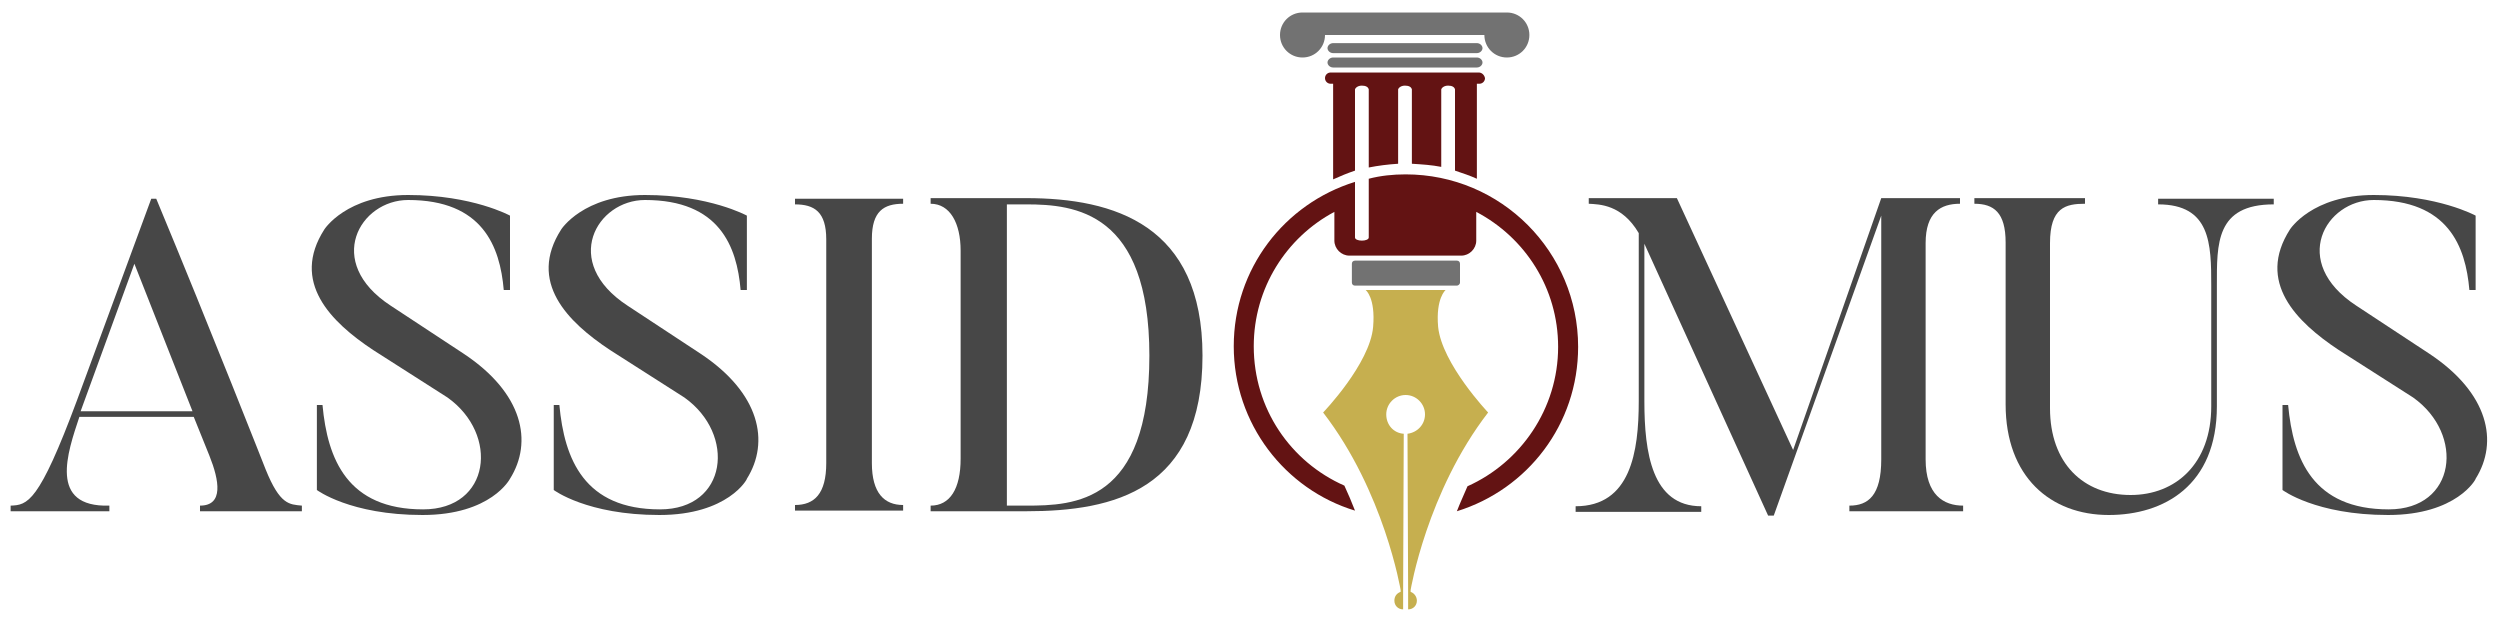 <?xml version="1.0" encoding="UTF-8"?> <!-- Generator: Adobe Illustrator 24.1.1, SVG Export Plug-In . SVG Version: 6.00 Build 0) --> <svg xmlns="http://www.w3.org/2000/svg" xmlns:xlink="http://www.w3.org/1999/xlink" version="1.1" id="Livello_1" x="0px" y="0px" viewBox="0 0 400 100" style="enable-background:new 0 0 400 100;" xml:space="preserve" width="400" height="100"> <style type="text/css"> .st0{fill:#474747;} .st1{fill:#727272;} .st2{fill:#C6AF4F;} .st3{fill:#631313;} </style> <path class="st0" d="M48.2,81.8H32v-0.9c3.8,0,3.1-4,1.5-8l-2.5-6.2H12.7c-1.9,5.7-5,14.5,4.8,14.2v0.9H1.7v-0.9 c2.7-0.1,4.5-0.4,10.6-16.8l11.9-32.3h0.8c8.7,20.9,17.5,43.3,17.5,43.3c2.3,5.7,3.8,5.6,5.8,5.8V81.8z M30.8,65.8l-9.3-23.6 l-8.6,23.6H30.8z"></path> <path class="st1" d="M233.1,45.7h-16.3c-0.3,0-0.5-0.2-0.5-0.5v-3c0-0.3,0.2-0.5,0.5-0.5h16.3c0.3,0,0.5,0.2,0.5,0.5v3 C233.6,45.5,233.3,45.7,233.1,45.7z"></path> <path class="st2" d="M225.7,94.7l0-0.3c0,0,2.6-15.7,12.4-28.4c0,0-7.4-7.8-8-13.7c-0.4-4.6,1.2-5.9,1.2-5.9H225h-0.1h-6.4 c0,0,1.6,1.2,1.2,5.9c-0.5,5.9-8,13.7-8,13.7c9.8,12.7,12.4,28.4,12.4,28.4l0,0.3c-0.6,0.2-1,0.7-1,1.4c0,0.8,0.6,1.4,1.4,1.4v-2.9 c0,0,0,0,0,0l0.1-25.2l0,0c-1.6-0.1-2.8-1.4-2.8-3.1c0-1.7,1.4-3.1,3.1-3.1c0,0,0,0,0,0v0c0,0,0,0,0,0c0,0,0,0,0,0v0c0,0,0,0,0,0 c1.7,0,3.1,1.4,3.1,3.1c0,1.6-1.2,2.9-2.8,3.1l0,0l0.1,25.2c0,0,0,0,0,0v2.9c0.8,0,1.4-0.6,1.4-1.4 C226.7,95.5,226.3,94.9,225.7,94.7z"></path> <path class="st1" d="M241.1,2h-32.7c-2,0-3.6,1.6-3.6,3.6s1.6,3.6,3.6,3.6c2,0,3.6-1.6,3.6-3.6h25.5c0,2,1.6,3.6,3.6,3.6 c2,0,3.6-1.6,3.6-3.6S243.1,2,241.1,2z"></path> <path class="st1" d="M236.3,9.2h-23c-0.5,0-0.9,0.4-0.9,0.8c0,0.4,0.4,0.8,0.9,0.8h23c0.5,0,0.9-0.4,0.9-0.8 C237.2,9.6,236.8,9.2,236.3,9.2z"></path> <path class="st1" d="M236.3,6.9h-23c-0.5,0-0.9,0.4-0.9,0.8c0,0.4,0.4,0.8,0.9,0.8h23c0.5,0,0.9-0.4,0.9-0.8 C237.2,7.3,236.8,6.9,236.3,6.9z"></path> <g> <path class="st3" d="M224.9,27.9c-2,0-4,0.2-5.9,0.7V38c0,0.3-0.5,0.5-1.1,0.5c-0.6,0-1.1-0.2-1.1-0.5v-8.9 c-11.3,3.5-19.4,13.9-19.4,26.3c0,12.4,8.2,22.9,19.4,26.3c-0.5-1.3-1.1-2.7-1.7-4c-8.6-3.8-14.5-12.3-14.5-22.3 c0-9.3,5.2-17.4,12.9-21.5v4.6c0,1.3,1.1,2.4,2.4,2.4h17.9c1.3,0,2.4-1.1,2.4-2.4v-4.6c7.8,4.1,13.1,12.2,13.1,21.6 c0,9.9-6,18.5-14.5,22.3c-0.6,1.4-1.2,2.7-1.7,4c11.3-3.5,19.4-13.9,19.4-26.3C252.5,40.3,240.2,27.9,224.9,27.9z"></path> </g> <path class="st3" d="M236.6,11.6h-0.4h-3.5h-2.2h-4.7h-2.2H219h-2.2h-3.5h-0.4c-0.5,0-0.9,0.4-0.9,0.9c0,0.5,0.4,0.9,0.9,0.9h0.4 v0.9v14.4c1.1-0.5,2.3-1,3.5-1.4v-13c0,0,0,0,0,0v0h0c0.1-0.3,0.5-0.6,1.1-0.6s1,0.2,1.1,0.6h0v12.5c1.5-0.3,3.1-0.5,4.7-0.6V14.3h0 c0.1-0.3,0.5-0.6,1.1-0.6c0.6,0,1,0.2,1.1,0.6h0v11.9c1.6,0.1,3.2,0.2,4.7,0.5V14.3h0c0.1-0.3,0.5-0.6,1.1-0.6c0.6,0,1,0.2,1.1,0.6 h0v0.1v12.9c1.2,0.4,2.4,0.8,3.5,1.3v-7.2v-7.1v-0.9h0.4c0.5,0,0.9-0.4,0.9-0.9C237.5,12,237.1,11.6,236.6,11.6z"></path> <g> <path class="st0" d="M67.6,82.4c-11.6,0-16.9-4-16.9-4V64.8h0.9c0.8,8.7,4,16.7,16.1,16.7c10.8,0,12.2-12,3.9-17.9L59.7,56 c-6.8-4.5-13.2-10.9-7.8-19.3c0,0,3.5-5.5,13.4-5.5c10.3,0,16.3,3.3,16.3,3.3v11.9h-1c-0.6-7-3.4-14.4-15.3-14.4 c-7.7,0-13.5,9.9-2.8,16.9l11.7,7.7c9.5,6.3,11.1,14.1,7.4,20C81.6,76.6,78.6,82.4,67.6,82.4z"></path> <path class="st0" d="M105.5,82.4c-11.6,0-16.9-4-16.9-4V64.8h0.9c0.8,8.7,4,16.7,16.1,16.7c10.8,0,12.2-12,3.9-17.9L97.6,56 c-6.8-4.5-13.2-10.9-7.8-19.3c0,0,3.5-5.5,13.4-5.5c10.3,0,16.3,3.3,16.3,3.3v11.9h-1c-0.6-7-3.4-14.4-15.3-14.4 c-7.7,0-13.5,9.9-2.8,16.9l11.7,7.7c9.5,6.3,11.1,14.1,7.4,20C119.6,76.6,116.5,82.4,105.5,82.4z"></path> <path class="st0" d="M144.5,31.7v0.9c-3.1,0-5,1.2-5,5.6v35.9c0,4.8,2,6.7,5,6.7v0.9h-17.3v-0.9c3.1,0,5-1.8,5-6.7V38.3 c0-4.4-1.9-5.6-5-5.6v-0.9H144.5z"></path> <path class="st0" d="M164.2,81.8h-15.3v-0.9c3.1,0,4.8-2.7,4.8-7.5V40.1c0-4.4-1.7-7.5-4.8-7.5v-0.9h15.3 c14.1,0,28.2,4.3,28.2,25.2C192.4,78.4,178.3,81.8,164.2,81.8z M164.2,32.7h-3.1v48.2h3.1c7.7,0,19.7-0.4,19.7-24 C183.9,33.9,172,32.7,164.2,32.7z"></path> <path class="st0" d="M314.1,80.9v0.9h-18.2v-0.9c3,0,5.1-1.6,5.1-7.4v-39l-17.2,48h-0.9l-19.8-43.5v25.2c0,8.2,1.2,16.8,9.1,16.8 v0.9h-20.1v-0.9c8.8,0,10.1-8.7,10.1-16.8V37.3c-2.7-4.6-6.3-4.6-8-4.7v-0.9h14.1L286.9,72L301,31.7h12.6v0.9 c-3.1,0-5.5,1.4-5.5,6.3v34.6C308.1,79.2,311,80.9,314.1,80.9z"></path> <path class="st0" d="M320.9,64.7V38.8c0-4.8-1.9-6.2-5-6.2v-0.9h17.7v0.9c-3.1,0-5.6,0.6-5.6,6.3v26.4c0,8.8,5.3,13.9,12.9,13.9 c7.2,0,12.9-5,12.9-14.2V45.7c0-6.7-0.1-13-8.5-13v-0.9h18.5v0.9c-9.3,0-9.1,6.3-9.1,13V65c0,12.7-8.5,17.4-17.3,17.4 C328.1,82.4,320.9,76.3,320.9,64.7z"></path> <path class="st0" d="M382.1,82.4c-11.6,0-16.9-4-16.9-4V64.8h0.9c0.8,8.7,4,16.7,16.1,16.7c10.8,0,12.2-12,3.9-17.9L374.2,56 c-6.8-4.5-13.2-10.9-7.8-19.3c0,0,3.5-5.5,13.4-5.5c10.3,0,16.3,3.3,16.3,3.3v11.9h-1c-0.6-7-3.4-14.4-15.3-14.4 c-7.7,0-13.5,9.9-2.8,16.9l11.7,7.7c9.5,6.3,11.1,14.1,7.4,20C396.2,76.6,393.1,82.4,382.1,82.4z"></path> </g> </svg> 